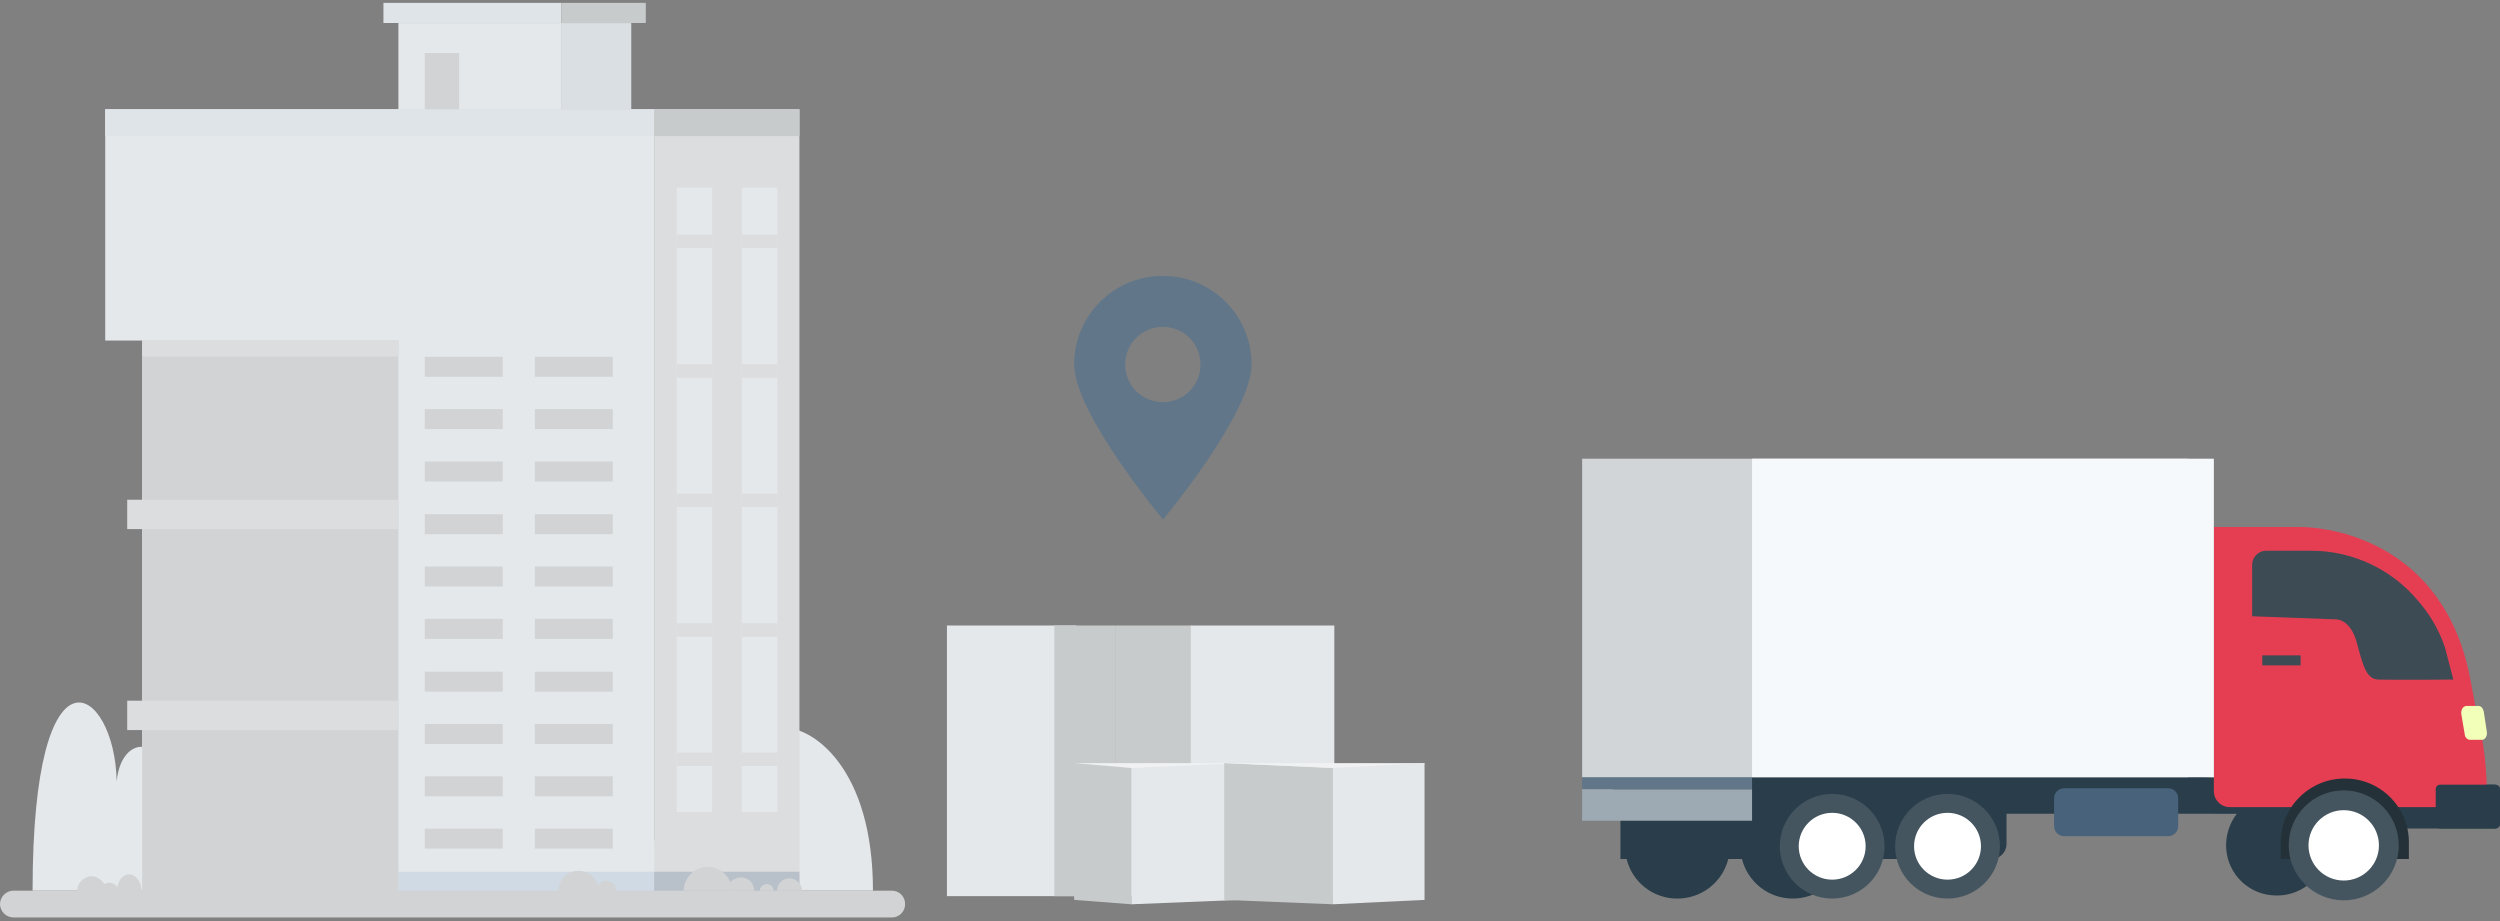 <svg width="369" height="136" viewBox="0 0 369 136" fill="none" xmlns="http://www.w3.org/2000/svg">
<rect x="0" y="0" width="369" height="136" fill="#808080" stroke="none"/>
<g clip-path="url(#clip0_7443_5469)">
<path d="M158.869 92.323H139.766V132.271H158.869V92.323Z" fill="#E4E8EB"/>
<path d="M175.827 92.323H164.586V132.271H175.827V92.323Z" fill="#C8CBCC"/>
<path d="M164.584 92.323H155.617V132.271H164.584V92.323Z" fill="#C8CBCC"/>
<path d="M196.944 92.323H175.762V132.271H196.944V92.323Z" fill="#E4E8EB"/>
<path d="M166.99 113.351L158.543 112.637V132.823L166.99 133.472V113.351Z" fill="#C8CBCC"/>
<path d="M182.454 114L182.974 112.637H158.543L166.99 113.351L182.454 114Z" fill="#F0F1F2"/>
<path d="M182.972 112.637L166.988 113.351V133.472L182.972 132.823V112.637Z" fill="#E4E8EB"/>
<path d="M196.748 113.351L180.699 112.637V132.823L196.748 133.472V113.351Z" fill="#C8CBCC"/>
<path d="M209.614 114L210.263 112.637H180.699L196.748 113.351L209.614 114Z" fill="#F0F1F2"/>
<path d="M210.261 112.637L196.746 113.351V133.472L210.261 132.823V112.637Z" fill="#E4E8EB"/>
<path d="M171.668 40.724C169.948 40.715 168.242 41.046 166.65 41.698C165.058 42.35 163.611 43.31 162.391 44.522C161.172 45.734 160.204 47.175 159.543 48.762C158.883 50.349 158.543 52.051 158.543 53.77C158.543 61.039 171.668 76.681 171.668 76.681C171.668 76.681 184.728 61.039 184.728 53.77C184.728 52.056 184.391 50.36 183.734 48.777C183.078 47.194 182.116 45.756 180.903 44.545C179.69 43.333 178.251 42.372 176.666 41.717C175.082 41.061 173.383 40.724 171.668 40.724ZM171.668 59.351C170.932 59.36 170.201 59.221 169.519 58.944C168.838 58.667 168.218 58.256 167.697 57.736C167.177 57.216 166.766 56.597 166.488 55.916C166.21 55.235 166.072 54.505 166.08 53.77C166.08 53.04 166.225 52.317 166.507 51.643C166.788 50.97 167.201 50.358 167.721 49.845C168.241 49.332 168.857 48.927 169.535 48.654C170.212 48.38 170.937 48.244 171.668 48.253C173.133 48.253 174.538 48.834 175.574 49.868C176.609 50.903 177.191 52.306 177.191 53.77C177.2 54.499 177.063 55.224 176.79 55.901C176.516 56.578 176.11 57.193 175.597 57.713C175.083 58.232 174.471 58.644 173.797 58.925C173.122 59.206 172.399 59.351 171.668 59.351Z" fill="#617689"/>
<path d="M368.154 115.818H354.185C353.718 115.818 353.34 116.195 353.34 116.661V121.451C353.34 121.917 353.718 122.295 354.185 122.295H368.154C368.621 122.295 368.999 121.917 368.999 121.451V116.661C368.999 116.195 368.621 115.818 368.154 115.818Z" fill="#293D4A"/>
<path d="M363.219 115.948H294.539V120.108H363.219V115.948Z" fill="#293D4A"/>
<path d="M367.441 116.272L325.207 114.714H235.734L239.178 117.44V126.787H240.088C240.496 128.457 241.455 129.941 242.811 131.001C244.166 132.06 245.839 132.633 247.56 132.628C249.289 132.636 250.972 132.066 252.338 131.007C253.704 129.948 254.676 128.462 255.097 126.787H257.112C257.53 128.451 258.492 129.929 259.845 130.987C261.198 132.045 262.866 132.622 264.584 132.628C266.313 132.636 267.995 132.066 269.362 131.007C270.728 129.948 271.7 128.462 272.121 126.787H293.953C294.528 126.787 295.08 126.563 295.493 126.163C295.905 125.763 296.145 125.219 296.162 124.645V117.44H326.766V120.037H330.21C329.05 121.51 328.473 123.358 328.585 125.229C328.701 127.111 329.533 128.879 330.909 130.169C332.286 131.46 334.104 132.177 335.993 132.174C336.976 132.191 337.954 132.012 338.867 131.648C339.781 131.284 340.613 130.742 341.315 130.053C342.016 129.364 342.574 128.543 342.954 127.636C343.334 126.73 343.53 125.757 343.53 124.774C343.551 123.055 342.977 121.382 341.906 120.037H367.311C367.57 120.037 367.818 119.934 368 119.751C368.183 119.569 368.286 119.321 368.286 119.063V117.116C368.286 116.892 368.197 116.677 368.038 116.519C367.88 116.361 367.665 116.272 367.441 116.272Z" fill="#293D4A"/>
<path d="M327.026 115.883H341.711V107.659H327.026V115.883Z" fill="#353435"/>
<path d="M367.051 116.337H363.022C362.741 116.353 362.476 116.477 362.283 116.682C362.09 116.887 361.982 117.159 361.983 117.44V119.128H329.105C328.484 119.128 327.889 118.882 327.451 118.443C327.012 118.005 326.766 117.411 326.766 116.791V77.784H339.436C339.436 77.784 356.98 77.33 363.282 95.178C364.517 98.618 365.037 102.837 365.621 105.498C366.503 109.046 366.983 112.682 367.051 116.337Z" fill="#E53E53"/>
<path d="M339.567 96.736H333.914V98.209H339.567V96.736Z" fill="#3C4B54"/>
<path d="M360.878 95.568C360.024 93.036 358.677 90.698 356.914 88.688C355.001 86.389 352.609 84.536 349.904 83.258C347.199 81.98 344.247 81.308 341.255 81.289H334.432C334.154 81.297 333.879 81.361 333.626 81.477C333.372 81.594 333.145 81.76 332.957 81.966C332.769 82.171 332.624 82.413 332.532 82.676C332.439 82.939 332.401 83.218 332.418 83.496V90.96L344.699 91.414C344.699 91.414 346.908 91.219 347.883 94.919C348.857 98.618 349.377 100.241 351.066 100.306C352.756 100.371 362.112 100.306 362.112 100.306L360.878 95.568Z" fill="#3C4B54"/>
<path d="M364.516 109.198H366.336C366.79 109.198 367.18 108.613 367.05 107.964L366.595 104.979C366.466 104.524 366.206 104.2 365.816 104.2H364.061C363.542 104.2 363.217 104.784 363.282 105.368L363.801 108.419C363.814 108.61 363.892 108.792 364.022 108.934C364.152 109.075 364.326 109.168 364.516 109.198Z" fill="#F2FFB9"/>
<path d="M355.486 126.787H336.643V124.32C336.643 123.079 336.889 121.85 337.366 120.704C337.844 119.558 338.543 118.517 339.425 117.643C340.307 116.768 341.353 116.076 342.504 115.607C343.654 115.138 344.887 114.901 346.129 114.909C348.628 114.909 351.024 115.901 352.791 117.666C354.558 119.431 355.551 121.824 355.551 124.32V126.787H355.486Z" fill="#253138"/>
<path d="M345.935 132.887C350.42 132.887 354.057 129.255 354.057 124.774C354.057 120.294 350.42 116.661 345.935 116.661C341.449 116.661 337.812 120.294 337.812 124.774C337.812 129.255 341.449 132.887 345.935 132.887Z" fill="#44555F"/>
<path d="M345.932 129.967C348.803 129.967 351.131 127.642 351.131 124.775C351.131 121.907 348.803 119.582 345.932 119.582C343.062 119.582 340.734 121.907 340.734 124.775C340.734 127.642 343.062 129.967 345.932 129.967Z" fill="white"/>
<path d="M320.009 116.337H304.674C303.849 116.337 303.18 117.005 303.18 117.83V121.932C303.18 122.756 303.849 123.424 304.674 123.424H320.009C320.834 123.424 321.503 122.756 321.503 121.932V117.83C321.503 117.005 320.834 116.337 320.009 116.337Z" fill="#47627A"/>
<path d="M287.455 132.628C291.725 132.628 295.187 129.17 295.187 124.904C295.187 120.639 291.725 117.181 287.455 117.181C283.184 117.181 279.723 120.639 279.723 124.904C279.723 129.17 283.184 132.628 287.455 132.628Z" fill="#44555F"/>
<path d="M287.454 129.837C290.181 129.837 292.392 127.629 292.392 124.904C292.392 122.18 290.181 119.972 287.454 119.972C284.727 119.972 282.516 122.18 282.516 124.904C282.516 127.629 284.727 129.837 287.454 129.837Z" fill="white"/>
<path d="M270.431 132.628C274.702 132.628 278.164 129.17 278.164 124.904C278.164 120.639 274.702 117.181 270.431 117.181C266.161 117.181 262.699 120.639 262.699 124.904C262.699 129.17 266.161 132.628 270.431 132.628Z" fill="#44555F"/>
<path d="M270.43 129.837C273.158 129.837 275.369 127.629 275.369 124.904C275.369 122.18 273.158 119.972 270.43 119.972C267.703 119.972 265.492 122.18 265.492 124.904C265.492 127.629 267.703 129.837 270.43 129.837Z" fill="white"/>
<path d="M233.525 116.467H258.605V113.773H233.525V116.467Z" fill="#617689"/>
<path d="M233.525 121.14H258.605V116.499H233.525V121.14Z" fill="#9EAAB3"/>
<path d="M233.524 114.714L322.996 114.714V67.704L233.524 67.704V114.714Z" fill="#D1D5D8"/>
<path d="M258.606 114.714L326.766 114.714V67.704H258.606V114.714Z" fill="#F5F9FC"/>
<path d="M368.349 115.818H360.161C359.803 115.818 359.512 116.108 359.512 116.467V121.646C359.512 122.004 359.803 122.295 360.161 122.295H368.349C368.707 122.295 368.998 122.004 368.998 121.646V116.467C368.998 116.108 368.707 115.818 368.349 115.818Z" fill="#293D4A"/>
<path d="M128.848 131.459H4.809C4.809 93.296 16.959 101.279 17.219 115.298C17.674 111.08 19.948 109.911 21.378 110.301C22.807 110.69 23.002 113.741 22.807 118.738C24.042 114.13 27.29 107.445 30.669 106.731C39.766 104.914 43.08 115.428 43.469 122.892C43.764 122.538 44.131 122.251 44.546 122.049C44.96 121.848 45.413 121.737 45.874 121.724C46.329 121.733 46.777 121.836 47.191 122.026C47.604 122.215 47.974 122.488 48.278 122.827C49.057 118.479 51.526 115.298 54.385 115.298C57.244 115.298 60.298 119.257 60.753 124.45C61.127 123.789 61.663 123.233 62.311 122.836C62.959 122.438 63.697 122.212 64.457 122.178C66.601 122.178 68.42 123.996 69.005 126.462C69.835 126.062 70.748 125.862 71.669 125.878H72.839C72.684 125.218 72.597 124.543 72.579 123.866C72.579 120.621 74.203 118.024 76.153 118.024C78.102 118.024 79.011 119.647 79.531 121.919C79.856 120.88 80.376 120.296 80.961 120.296C81.546 120.296 82.39 121.399 82.65 123.022C83.081 122.643 83.636 122.435 84.21 122.438C86.029 122.438 87.588 124.904 87.588 128.019C88.362 126.78 89.432 125.751 90.703 125.026C91.973 124.301 93.403 123.902 94.866 123.866C96.393 123.858 97.888 124.311 99.154 125.164C98.894 122.113 99.479 119.323 100.843 118.089C102.208 116.856 103.897 117.31 105.392 119.193C107.276 112.313 111.435 107.51 116.308 107.51C119.817 107.575 128.848 113.157 128.848 131.459Z" fill="#E4E8EB"/>
<path d="M117.997 16.125H96.555V131.609H117.997V16.125Z" fill="#DBDDDE"/>
<path d="M96.557 16.125H15.531V50.265H20.989V131.589H96.557V16.125Z" fill="#E4E8EB"/>
<path d="M96.557 16.125H15.531V20.091H96.557V16.125Z" fill="#DFE4E8"/>
<path d="M117.997 16.125H96.555V20.091H117.997V16.125Z" fill="#C8CBCC"/>
<path d="M96.621 128.669H58.805V131.635H96.621V128.669Z" fill="#D0DAE4"/>
<path d="M117.997 128.669H96.555V131.635H117.997V128.669Z" fill="#B8C0C9"/>
<path d="M58.804 50.265H20.988V131.589H58.804V50.265Z" fill="#D1D3D4"/>
<path d="M58.804 50.265H20.988V52.627H58.804V50.265Z" fill="#DBDDDE"/>
<path d="M58.738 73.76H18.777V78.096H58.738V73.76Z" fill="#DBDDDE"/>
<path d="M58.738 103.421H18.777V107.757H58.738V103.421Z" fill="#DBDDDE"/>
<path d="M105.13 27.678H99.867V119.855H105.13V27.678Z" fill="#E4E8EB"/>
<path d="M105.13 34.623H99.867V36.609H105.13V34.623Z" fill="#DBDDDE"/>
<path d="M105.13 53.77H99.867V55.756H105.13V53.77Z" fill="#DBDDDE"/>
<path d="M105.13 72.852H99.867V74.838H105.13V72.852Z" fill="#DBDDDE"/>
<path d="M105.13 91.998H99.867V93.984H105.13V91.998Z" fill="#DBDDDE"/>
<path d="M105.13 111.08H99.867V113.066H105.13V111.08Z" fill="#DBDDDE"/>
<path d="M114.747 27.678H109.484V119.855H114.747V27.678Z" fill="#E4E8EB"/>
<path d="M114.747 34.623H109.484V36.609H114.747V34.623Z" fill="#DBDDDE"/>
<path d="M114.747 53.77H109.484V55.756H114.747V53.77Z" fill="#DBDDDE"/>
<path d="M114.747 72.852H109.484V74.838H114.747V72.852Z" fill="#DBDDDE"/>
<path d="M114.747 91.998H109.484V93.984H114.747V91.998Z" fill="#DBDDDE"/>
<path d="M114.747 111.08H109.484V113.066H114.747V111.08Z" fill="#DBDDDE"/>
<path d="M82.911 3.404H58.805V16.138H82.911V3.404Z" fill="#E4E8EB"/>
<path d="M93.175 3.404H82.844V16.138H93.175V3.404Z" fill="#DADFE3"/>
<path d="M82.844 0.419H56.594V3.398H82.844V0.419Z" fill="#DFE4E8"/>
<path d="M95.319 0.419H82.844V3.398H95.319V0.419Z" fill="#C8CBCC"/>
<path d="M67.771 7.818H62.703V16.119H67.771V7.818Z" fill="#D1D3D4"/>
<path d="M74.204 52.666H62.703V55.613H74.204V52.666Z" fill="#D1D3D4"/>
<path d="M74.204 60.39H62.703V63.337H74.204V60.39Z" fill="#D1D3D4"/>
<path d="M74.204 68.113H62.703V71.06H74.204V68.113Z" fill="#D1D3D4"/>
<path d="M74.204 75.902H62.703V78.849H74.204V75.902Z" fill="#D1D3D4"/>
<path d="M74.204 83.626H62.703V86.572H74.204V83.626Z" fill="#D1D3D4"/>
<path d="M74.204 91.349H62.703V94.296H74.204V91.349Z" fill="#D1D3D4"/>
<path d="M74.204 99.138H62.703V102.084H74.204V99.138Z" fill="#D1D3D4"/>
<path d="M74.204 106.861H62.703V109.808H74.204V106.861Z" fill="#D1D3D4"/>
<path d="M74.204 114.584H62.703V117.531H74.204V114.584Z" fill="#D1D3D4"/>
<path d="M74.204 122.308H62.703V125.255H74.204V122.308Z" fill="#D1D3D4"/>
<path d="M90.446 52.666H78.945V55.613H90.446V52.666Z" fill="#D1D3D4"/>
<path d="M90.446 60.39H78.945V63.337H90.446V60.39Z" fill="#D1D3D4"/>
<path d="M90.446 68.113H78.945V71.06H90.446V68.113Z" fill="#D1D3D4"/>
<path d="M90.446 75.902H78.945V78.849H90.446V75.902Z" fill="#D1D3D4"/>
<path d="M90.446 83.626H78.945V86.572H90.446V83.626Z" fill="#D1D3D4"/>
<path d="M90.446 91.349H78.945V94.296H90.446V91.349Z" fill="#D1D3D4"/>
<path d="M90.446 99.138H78.945V102.084H90.446V99.138Z" fill="#D1D3D4"/>
<path d="M90.446 106.861H78.945V109.808H90.446V106.861Z" fill="#D1D3D4"/>
<path d="M90.446 114.584H78.945V117.531H90.446V114.584Z" fill="#D1D3D4"/>
<path d="M90.446 122.308H78.945V125.255H90.446V122.308Z" fill="#D1D3D4"/>
<path d="M131.642 135.419H2.014C1.491 135.419 0.988 135.216 0.612 134.853C0.237 134.489 0.017 133.994 0 133.472C0 132.938 0.212 132.426 0.59 132.049C0.968 131.671 1.48 131.459 2.014 131.459H131.642C131.903 131.459 132.162 131.512 132.403 131.614C132.644 131.716 132.862 131.865 133.044 132.053C133.226 132.24 133.368 132.463 133.462 132.707C133.556 132.95 133.6 133.21 133.591 133.472C133.591 133.988 133.386 134.483 133.02 134.848C132.655 135.214 132.159 135.419 131.642 135.419Z" fill="#D1D3D4"/>
<path d="M104.48 127.955C103.543 127.955 102.644 128.322 101.976 128.977C101.307 129.633 100.923 130.524 100.906 131.46H108.054C108.037 130.524 107.653 129.633 106.984 128.977C106.316 128.322 105.417 127.955 104.48 127.955Z" fill="#D1D3D4"/>
<path d="M109.354 129.512C109.093 129.504 108.832 129.548 108.588 129.642C108.344 129.735 108.121 129.878 107.934 130.059C107.746 130.241 107.596 130.459 107.494 130.699C107.392 130.94 107.34 131.198 107.34 131.46H111.303C111.312 131.201 111.268 130.944 111.173 130.704C111.079 130.463 110.935 130.245 110.753 130.063C110.57 129.88 110.351 129.737 110.111 129.642C109.87 129.548 109.613 129.503 109.354 129.512Z" fill="#D1D3D4"/>
<path d="M113.188 130.486C112.923 130.486 112.668 130.586 112.475 130.767C112.282 130.948 112.165 131.196 112.148 131.46H114.163C114.163 131.201 114.06 130.954 113.877 130.771C113.694 130.589 113.447 130.486 113.188 130.486Z" fill="#D1D3D4"/>
<path d="M116.503 129.642C116.264 129.642 116.027 129.689 115.807 129.781C115.586 129.872 115.385 130.006 115.216 130.175C115.048 130.344 114.914 130.544 114.822 130.764C114.731 130.985 114.684 131.221 114.684 131.46H118.387C118.37 130.972 118.164 130.51 117.813 130.17C117.461 129.831 116.992 129.642 116.503 129.642Z" fill="#D1D3D4"/>
<path d="M13.515 129.318C13.216 129.334 12.924 129.41 12.654 129.539C12.385 129.669 12.143 129.851 11.944 130.074C11.745 130.297 11.592 130.557 11.493 130.839C11.395 131.122 11.354 131.421 11.371 131.719H15.659C15.677 131.421 15.636 131.122 15.537 130.839C15.439 130.557 15.286 130.297 15.086 130.074C14.887 129.851 14.646 129.669 14.376 129.539C14.107 129.41 13.814 129.334 13.515 129.318Z" fill="#D1D3D4"/>
<path d="M16.113 130.291C15.734 130.291 15.37 130.442 15.102 130.71C14.834 130.977 14.684 131.341 14.684 131.719H17.543C17.543 131.341 17.392 130.977 17.124 130.71C16.856 130.442 16.492 130.291 16.113 130.291Z" fill="#D1D3D4"/>
<path d="M19.038 129.058C18.063 129.058 17.219 130.226 17.219 131.719H20.922C20.922 130.226 20.078 129.058 19.038 129.058Z" fill="#D1D3D4"/>
<path d="M36.648 127.955C37.114 127.946 37.577 128.03 38.011 128.203C38.444 128.375 38.838 128.632 39.171 128.958C39.504 129.284 39.768 129.674 39.948 130.103C40.129 130.533 40.222 130.994 40.222 131.459H33.074C33.091 130.524 33.475 129.633 34.144 128.977C34.812 128.322 35.711 127.955 36.648 127.955Z" fill="#D1D3D4"/>
<path d="M31.71 129.707C31.94 129.707 32.168 129.753 32.381 129.841C32.594 129.929 32.788 130.058 32.95 130.221C33.113 130.383 33.243 130.576 33.331 130.789C33.419 131.002 33.464 131.23 33.464 131.46H29.891C29.907 130.989 30.107 130.543 30.446 130.216C30.785 129.889 31.238 129.707 31.71 129.707Z" fill="#D1D3D4"/>
<path d="M85.442 128.539C85.053 128.53 84.665 128.599 84.303 128.742C83.941 128.885 83.611 129.099 83.332 129.371C83.054 129.643 82.833 129.968 82.682 130.327C82.531 130.685 82.453 131.07 82.453 131.459H88.366C88.366 130.685 88.058 129.942 87.51 129.394C86.961 128.847 86.218 128.539 85.442 128.539Z" fill="#D1D3D4"/>
<path d="M89.472 130.032C89.093 130.032 88.73 130.182 88.462 130.45C88.194 130.718 88.043 131.081 88.043 131.46H90.967C90.967 131.266 90.928 131.075 90.852 130.898C90.776 130.72 90.665 130.56 90.525 130.426C90.386 130.293 90.221 130.189 90.04 130.121C89.859 130.053 89.666 130.023 89.472 130.032Z" fill="#D1D3D4"/>
</g>
<defs>
<clipPath id="clip0_7443_5469">
<rect width="369" height="135" fill="white" transform="translate(0 0.419)"/>
</clipPath>
</defs>
</svg>